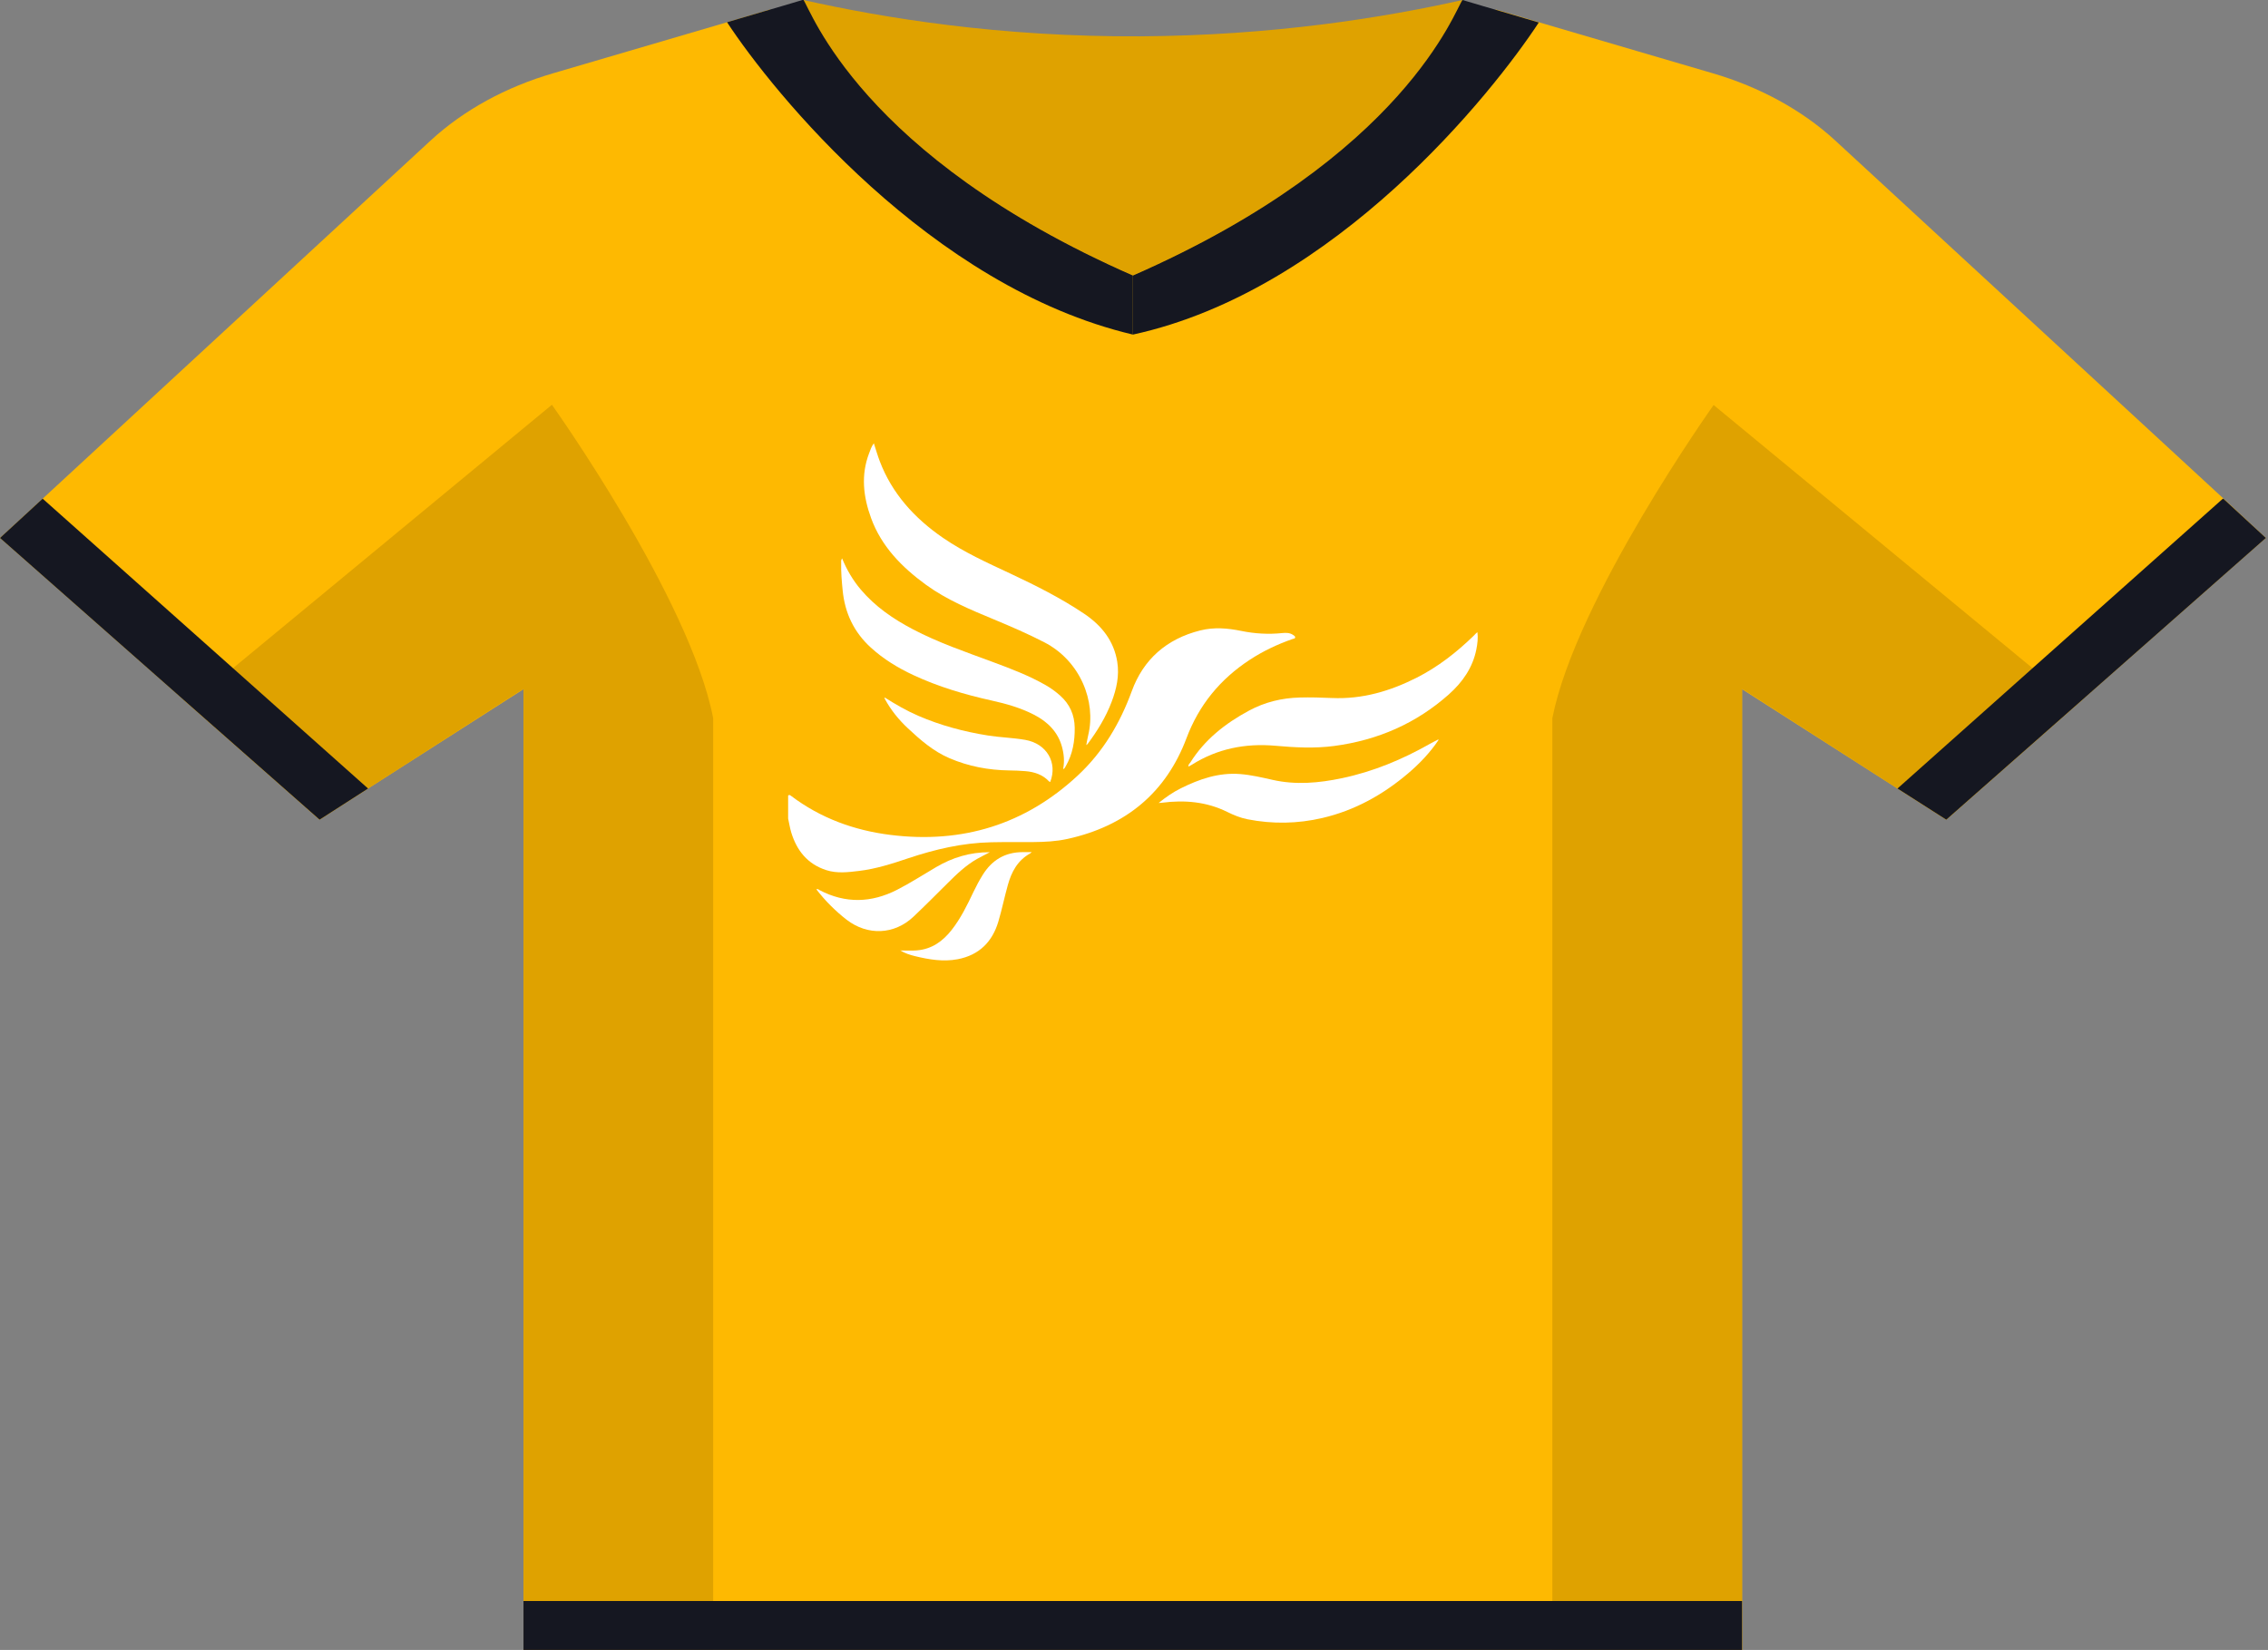 <svg width="301" height="219" viewBox="0 0 301 219" fill="none" xmlns="http://www.w3.org/2000/svg">
<rect x="0" y="0" width="301" height="219" fill="#808080" stroke="none"/>
<path d="M106.614 0C117.293 2.394 132.689 4.92 151.301 4.821C169.013 4.723 183.723 2.329 194.102 0C195.131 7.413 196.203 14.792 197.232 22.205L157.563 61.138L109.102 30.569L106.614 0Z" fill="#DFA200"/>
<path d="M228.71 63.532C228.71 66.451 218.16 68.813 205.122 68.813C192.085 68.813 181.535 66.451 181.535 63.532C181.535 60.613 192.085 58.252 205.122 58.252C218.117 58.252 228.71 60.613 228.71 63.532Z" fill="#CBF1F7"/>
<path d="M300.716 71.404L276.357 92.887L258.302 108.795L251.826 104.662L231.198 91.477V219.033H69.475V91.477L48.847 104.662L42.414 108.795L24.359 92.887L0 71.404L5.661 66.189L57.21 18.597C61.541 14.628 67.117 11.545 73.464 9.709C81.14 7.445 88.817 5.215 96.493 2.952C98.38 2.394 100.267 1.837 102.154 1.279C104.513 2.034 105.971 2.493 108.33 3.247C111.975 9.676 122.182 24.206 150.358 36.538C178.534 24.206 188.741 9.676 192.386 3.247C194.745 2.493 196.203 2.034 198.562 1.279C200.449 1.837 202.336 2.394 204.223 2.952C211.9 5.215 219.576 7.445 227.253 9.709C233.557 11.545 239.175 14.628 243.507 18.597L295.141 66.222L300.716 71.404Z" fill="#FEB901"/>
<g clip-path="url(#clip0_461_2078)">
<path d="M104.598 105.591C104.769 105.446 104.883 105.559 105.018 105.661C108.886 108.575 113.322 110.214 118.171 110.818C127.765 112.016 136.078 109.401 143.009 102.962C146.398 99.813 148.653 95.985 150.209 91.727C151.733 87.557 154.779 84.81 159.305 83.676C161.105 83.226 162.918 83.371 164.727 83.743C166.52 84.111 168.339 84.22 170.169 84.029C170.671 83.976 171.172 83.978 171.61 84.273C171.734 84.357 171.902 84.45 171.891 84.604C171.879 84.777 171.672 84.774 171.536 84.82C169.54 85.517 167.649 86.41 165.894 87.556C161.907 90.159 159.113 93.604 157.47 97.971C154.773 105.148 149.482 109.636 141.661 111.355C140.178 111.681 138.662 111.756 137.145 111.769C135.267 111.785 133.389 111.753 131.512 111.796C127.723 111.881 124.092 112.732 120.536 113.922C118.41 114.634 116.274 115.327 114.025 115.597C112.572 115.772 111.099 115.957 109.671 115.498C107.15 114.688 105.752 112.881 105.024 110.536C104.834 109.919 104.737 109.276 104.598 108.645C104.598 107.627 104.598 106.608 104.598 105.591Z" fill="white"/>
<path d="M144.164 98.903C144.262 98.397 144.328 97.97 144.43 97.549C145.495 93.127 143.392 87.722 138.587 85.247C136.419 84.129 134.186 83.161 131.931 82.225C128.792 80.921 125.643 79.618 122.898 77.622C119.673 75.277 116.976 72.519 115.608 68.772C114.567 65.923 114.238 63.057 115.347 60.152C115.513 59.716 115.653 59.263 115.972 58.836C116.243 59.664 116.466 60.448 116.756 61.21C118.377 65.48 121.329 68.758 125.144 71.384C127.921 73.295 131.004 74.687 134.06 76.117C137.446 77.702 140.776 79.376 143.868 81.449C146.218 83.025 147.831 85.07 148.277 87.838C148.575 89.691 148.179 91.458 147.518 93.191C146.755 95.197 145.637 97.016 144.346 98.748C144.317 98.784 144.273 98.81 144.164 98.903Z" fill="white"/>
<path d="M157.739 101.757C157.655 101.511 157.871 101.376 157.976 101.209C159.866 98.193 162.58 96.039 165.758 94.326C167.869 93.188 170.109 92.646 172.505 92.582C173.935 92.544 175.363 92.587 176.792 92.649C180.795 92.822 184.47 91.739 187.967 89.977C190.845 88.526 193.318 86.579 195.588 84.38C195.745 84.229 195.87 84.049 196.081 83.918C196.178 84.712 196.081 85.461 195.934 86.203C195.457 88.606 194.113 90.541 192.273 92.178C187.975 95.999 182.895 98.237 177.075 99.012C174.456 99.36 171.867 99.217 169.253 98.985C165.283 98.633 161.548 99.375 158.179 101.504C158.038 101.594 157.882 101.665 157.734 101.745C157.731 101.745 157.739 101.757 157.739 101.757Z" fill="white"/>
<path d="M111.759 74.114C112.391 75.661 113.201 77.024 114.244 78.258C116.135 80.496 118.52 82.142 121.135 83.516C124.521 85.298 128.152 86.531 131.741 87.862C134.16 88.759 136.575 89.675 138.81 90.958C139.476 91.34 140.088 91.79 140.661 92.293C141.978 93.45 142.607 94.89 142.631 96.582C142.656 98.363 142.365 100.08 141.459 101.665C141.374 101.816 141.319 102 141.091 102.095C141.299 101.072 141.206 100.083 140.937 99.108C140.397 97.157 139.066 95.818 137.254 94.879C135.487 93.963 133.574 93.418 131.628 92.987C128.033 92.191 124.527 91.151 121.205 89.601C119.155 88.644 117.25 87.48 115.588 85.968C113.313 83.9 112.134 81.355 111.838 78.399C111.716 77.173 111.606 75.947 111.639 74.713C111.642 74.541 111.593 74.359 111.759 74.114Z" fill="white"/>
<path d="M190.926 98.208C189.807 99.88 188.423 101.337 186.878 102.65C183.567 105.463 179.826 107.567 175.49 108.576C172.207 109.341 168.882 109.396 165.561 108.743C164.614 108.557 163.726 108.188 162.87 107.766C160.118 106.407 157.201 106.157 154.183 106.551C154.082 106.564 153.98 106.566 153.768 106.581C154.733 105.802 155.673 105.151 156.705 104.638C159.175 103.41 161.74 102.515 164.597 102.742C166.06 102.858 167.478 103.196 168.9 103.515C171.988 104.209 175.041 103.934 178.101 103.29C182.279 102.412 186.128 100.797 189.786 98.723C190.14 98.523 190.508 98.344 190.869 98.156C190.889 98.173 190.907 98.191 190.926 98.208Z" fill="white"/>
<path d="M117.418 92.581C118.849 93.488 120.315 94.338 121.884 95.016C124.831 96.287 127.912 97.113 131.098 97.621C132.747 97.884 134.423 97.918 136.064 98.205C138.905 98.7 140.389 101.211 139.378 103.801C139.319 103.767 139.252 103.746 139.212 103.704C138.38 102.82 137.294 102.456 136.095 102.357C135.376 102.296 134.652 102.27 133.929 102.26C131.179 102.222 128.528 101.717 126.02 100.642C123.868 99.72 122.152 98.219 120.486 96.662C119.27 95.526 118.251 94.259 117.462 92.823C117.422 92.751 117.37 92.684 117.408 92.596L117.418 92.581Z" fill="white"/>
<path d="M136.928 113.105C136.826 113.192 136.786 113.238 136.734 113.267C135.03 114.211 134.236 115.752 133.756 117.471C133.305 119.085 132.971 120.729 132.493 122.336C131.709 124.973 129.981 126.772 127.094 127.321C125.189 127.683 123.292 127.364 121.428 126.909C120.764 126.747 120.115 126.538 119.492 126.158C120.213 126.158 120.939 126.205 121.655 126.149C123.674 125.992 125.133 124.923 126.299 123.434C127.512 121.888 128.358 120.145 129.189 118.396C129.559 117.619 129.964 116.862 130.421 116.127C131.618 114.197 133.334 113.113 135.73 113.104C136.102 113.104 136.474 113.105 136.928 113.105Z" fill="white"/>
<path d="M131.367 113.116C130.739 113.445 130.194 113.711 129.668 114.009C128.172 114.858 126.964 116.027 125.771 117.215C124.27 118.708 122.778 120.21 121.239 121.668C118.697 124.076 115.152 124.223 112.362 122.077C111.625 121.51 110.935 120.891 110.277 120.24C109.584 119.555 108.947 118.824 108.352 118.052C108.532 117.934 108.646 118.083 108.762 118.145C112.204 119.953 115.646 119.848 119.059 118.103C120.848 117.188 122.527 116.094 124.258 115.083C126.397 113.832 128.706 113.106 131.367 113.116Z" fill="white"/>
</g>
<path d="M150.357 36.571V44.41C123.425 38.047 102.582 12.234 96.492 2.952C98.122 2.46 99.751 2.001 101.381 1.509C103.097 1.017 104.855 0.492 106.613 -0.033C107.6 1.214 114.161 20.696 150.357 36.571Z" fill="#151721"/>
<path d="M94.648 95.315V219.033H69.474V91.477L68.831 91.838L48.846 104.662L42.413 108.795L24.358 92.888L30.92 88.689L73.248 53.725C73.248 53.725 91.561 79.407 94.648 95.315Z" fill="#DFA200"/>
<path d="M150.358 36.571V44.41C177.291 38.539 198.133 12.267 204.223 2.985C202.594 2.493 200.964 2.034 199.334 1.542C197.619 1.05 195.86 0.525 194.102 0C193.116 1.214 186.554 20.696 150.358 36.571Z" fill="#151721"/>
<path d="M276.357 92.887L258.302 108.795L251.827 104.662L231.842 91.838L231.198 91.444V219H206.024V95.314C209.155 79.439 227.425 53.758 227.425 53.758L269.753 88.689L276.357 92.887Z" fill="#DFA200"/>
<path d="M231.198 212.506H69.475V219H231.198V212.506Z" fill="#151721"/>
<path d="M48.847 104.662L42.414 108.795L24.359 92.887L0 71.404L5.661 66.189L30.921 88.689L48.847 104.662Z" fill="#151721"/>
<path d="M300.717 71.404L276.358 92.887L258.303 108.795L251.827 104.662L269.753 88.689L295.013 66.189L295.099 66.222L300.717 71.404Z" fill="#151721"/>
<defs>
<clipPath id="clip0_461_2078">
<rect width="91.522" height="68.642" fill="white" transform="translate(104.597 58.836)"/>
</clipPath>
</defs>
</svg>
